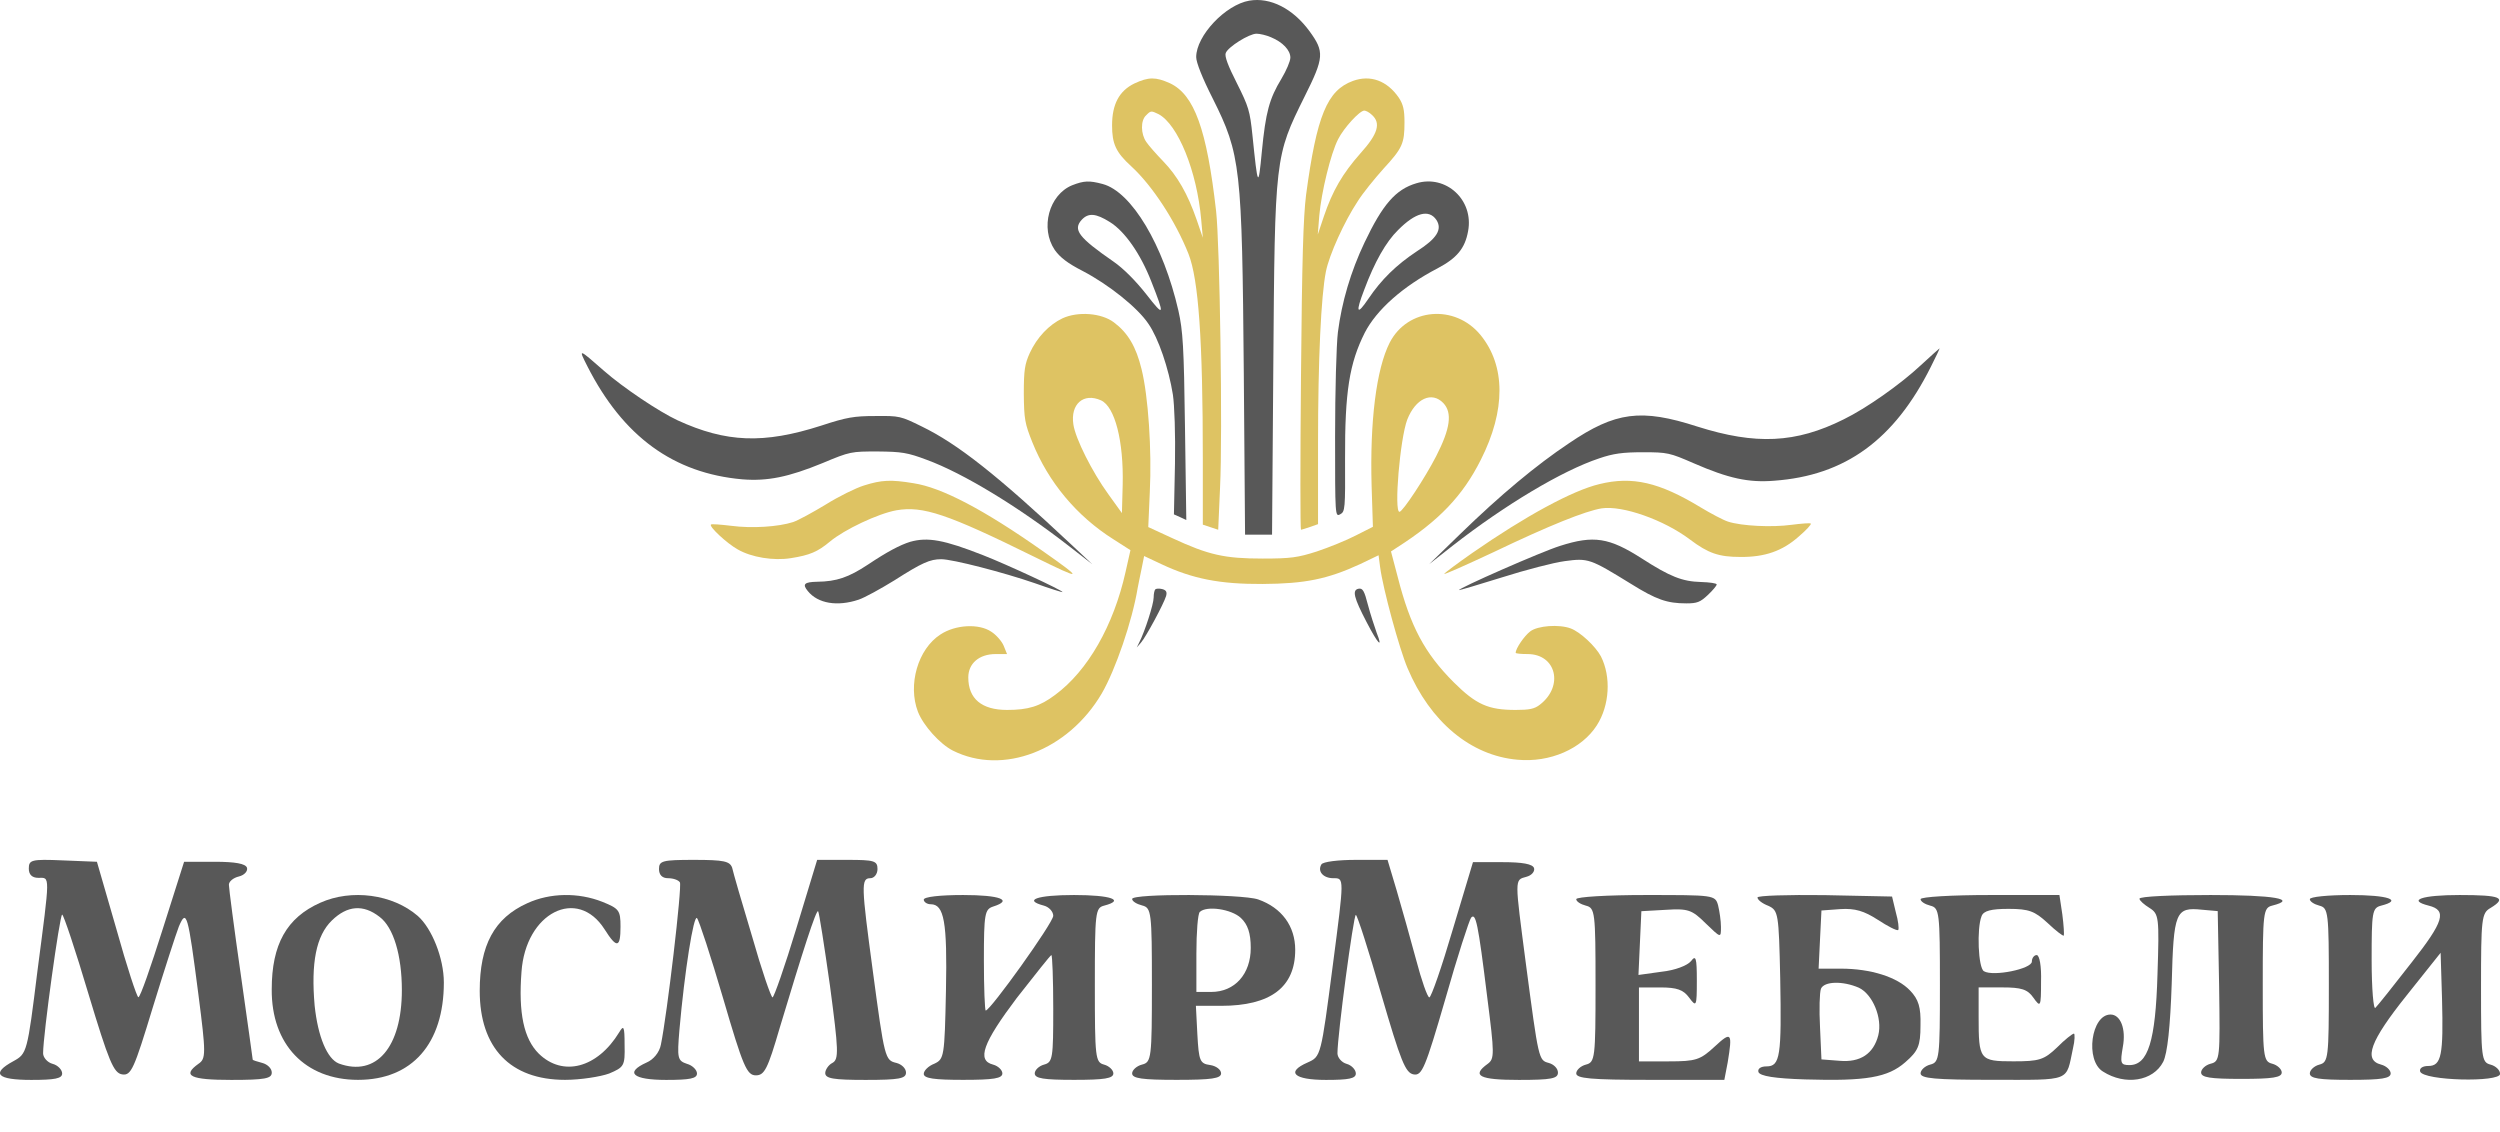 <?xml version="1.0" encoding="UTF-8"?> <svg xmlns="http://www.w3.org/2000/svg" width="117" height="53" viewBox="0 0 117 53" fill="none"><g clip-path="url(#clip0_197_411)"><path d="M58.472 0.03C57.352 0.22 55.982 1.672 55.982 2.672C55.982 2.922 56.268 3.648 56.757 4.612C58.067 7.231 58.126 7.814 58.21 17.49L58.269 25.024H58.901H59.532L59.591 17.133C59.663 7.338 59.663 7.326 61.056 4.517C61.974 2.684 61.985 2.422 61.283 1.458C60.508 0.399 59.448 -0.137 58.472 0.03ZM59.484 1.744C60.032 1.97 60.389 2.351 60.389 2.696C60.389 2.863 60.199 3.303 59.972 3.684C59.401 4.624 59.234 5.255 59.055 7.088C58.889 8.837 58.865 8.778 58.615 6.338C58.496 5.183 58.436 4.993 57.888 3.898C57.471 3.077 57.304 2.636 57.364 2.482C57.471 2.196 58.46 1.577 58.805 1.577C58.96 1.577 59.27 1.649 59.484 1.744Z" fill="#585858"></path><path d="M53.088 3.907C52.38 4.253 52.045 4.875 52.045 5.867C52.045 6.728 52.219 7.123 52.939 7.78C53.932 8.689 55.013 10.351 55.621 11.881C56.093 13.076 56.292 15.922 56.292 21.493V24.554L56.652 24.673L57.012 24.793L57.099 22.808C57.223 20.297 57.087 11.391 56.913 9.872C56.478 6.047 55.895 4.433 54.752 3.895C54.081 3.596 53.758 3.596 53.088 3.907ZM54.218 5.341C55.125 5.819 56.019 8.007 56.217 10.291L56.292 11.128L56.006 10.291C55.584 9.071 55.1 8.234 54.442 7.553C54.119 7.218 53.758 6.812 53.647 6.644C53.386 6.274 53.374 5.64 53.634 5.401C53.858 5.174 53.87 5.174 54.218 5.341Z" fill="#DEC363"></path><path d="M63.314 3.788C62.112 4.23 61.624 5.402 61.124 9.123C60.993 10.187 60.934 12.137 60.886 17.64C60.85 21.575 60.85 24.793 60.886 24.793C60.91 24.793 61.1 24.733 61.315 24.661L61.684 24.53V20.75C61.684 16.814 61.826 13.848 62.052 12.711C62.207 11.922 62.921 10.355 63.54 9.422C63.778 9.039 64.325 8.369 64.742 7.902C65.634 6.934 65.73 6.718 65.73 5.725C65.73 5.139 65.67 4.888 65.468 4.577C64.92 3.776 64.135 3.488 63.314 3.788ZM64.206 5.378C64.635 5.761 64.492 6.264 63.671 7.173C62.826 8.13 62.362 8.931 61.957 10.127L61.672 10.977L61.743 10.091C61.838 9.003 62.278 7.185 62.624 6.515C62.897 5.977 63.635 5.175 63.849 5.175C63.921 5.175 64.087 5.259 64.206 5.378Z" fill="#DEC363"></path><path d="M50.175 8.671C49.091 9.116 48.672 10.676 49.362 11.697C49.608 12.045 49.965 12.321 50.667 12.681C51.886 13.317 53.241 14.397 53.746 15.154C54.214 15.826 54.694 17.242 54.891 18.467C54.965 18.959 55.014 20.328 54.989 21.696L54.94 24.073L55.236 24.205L55.519 24.337L55.457 19.979C55.408 16.21 55.359 15.478 55.15 14.541C54.447 11.468 52.958 8.972 51.603 8.611C50.975 8.443 50.729 8.455 50.175 8.671ZM51.936 10.388C52.638 10.82 53.376 11.877 53.881 13.173C54.522 14.794 54.497 14.866 53.647 13.773C53.155 13.149 52.588 12.573 52.12 12.249C50.47 11.108 50.199 10.748 50.63 10.28C50.938 9.956 51.283 9.98 51.936 10.388Z" fill="#585858"></path><path d="M66.289 8.576C65.319 8.862 64.709 9.565 63.859 11.353C63.213 12.711 62.794 14.141 62.614 15.547C62.542 16.131 62.482 18.324 62.482 20.41C62.482 24.152 62.482 24.199 62.722 24.068C62.949 23.949 62.961 23.818 62.949 21.47C62.937 18.324 63.153 17.001 63.871 15.571C64.422 14.499 65.654 13.402 67.282 12.556C68.18 12.08 68.563 11.627 68.707 10.816C68.982 9.362 67.677 8.159 66.289 8.576ZM67.223 10.292C67.51 10.733 67.247 11.162 66.313 11.758C65.343 12.401 64.649 13.081 64.038 13.986C63.5 14.785 63.428 14.642 63.847 13.557C64.326 12.27 64.865 11.317 65.427 10.769C66.241 9.946 66.876 9.78 67.223 10.292Z" fill="#585858"></path><path d="M49.727 14.896C49.098 15.194 48.53 15.788 48.192 16.525C47.962 17.036 47.914 17.309 47.914 18.427C47.926 19.615 47.962 19.817 48.313 20.697C49.062 22.563 50.391 24.156 52.107 25.238L52.905 25.749L52.675 26.771C52.119 29.267 50.911 31.395 49.376 32.524C48.663 33.059 48.12 33.225 47.129 33.225C45.944 33.225 45.316 32.702 45.316 31.704C45.316 31.05 45.824 30.61 46.597 30.61H47.129L46.971 30.218C46.887 30.016 46.621 29.707 46.392 29.564C45.811 29.172 44.712 29.232 44.011 29.695C42.959 30.373 42.476 32.049 42.959 33.309C43.213 33.962 43.987 34.818 44.591 35.127C46.935 36.304 49.992 35.127 51.563 32.453C52.204 31.347 52.989 29.065 53.243 27.52C53.279 27.353 53.352 26.949 53.424 26.628L53.545 26.022L54.355 26.403C55.817 27.092 57.098 27.341 59.092 27.33C61.074 27.318 62.125 27.104 63.648 26.403L64.517 25.986L64.59 26.545C64.723 27.555 65.484 30.349 65.871 31.264C66.934 33.784 68.832 35.365 71.019 35.555C72.541 35.698 74.028 35.044 74.729 33.95C75.333 33.011 75.405 31.668 74.922 30.717C74.668 30.242 73.955 29.576 73.508 29.41C72.964 29.208 71.961 29.279 71.611 29.552C71.333 29.766 70.934 30.349 70.934 30.551C70.934 30.587 71.188 30.61 71.49 30.61C72.831 30.61 73.194 32.108 72.07 32.976C71.816 33.178 71.575 33.225 70.934 33.225C69.653 33.225 69.085 32.976 68.034 31.93C66.668 30.563 66.004 29.315 65.412 26.997L65.098 25.808L65.388 25.618C67.345 24.37 68.457 23.205 69.303 21.517C70.475 19.2 70.463 17.119 69.291 15.681C68.094 14.219 65.871 14.409 65.037 16.038C64.409 17.274 64.107 19.722 64.191 22.73L64.252 24.655L63.454 25.059C63.019 25.285 62.197 25.618 61.629 25.808C60.735 26.094 60.409 26.141 59.092 26.141C57.315 26.141 56.566 25.975 54.874 25.19L53.739 24.667L53.811 23.027C53.908 21.066 53.739 18.534 53.424 17.274C53.17 16.228 52.784 15.574 52.131 15.087C51.551 14.647 50.452 14.564 49.727 14.896ZM51.527 18.736C52.18 19.033 52.59 20.649 52.542 22.682L52.506 24.013L51.865 23.122C51.116 22.088 50.331 20.531 50.234 19.865C50.089 18.914 50.705 18.367 51.527 18.736ZM67.551 18.867C67.974 19.318 67.877 20.055 67.212 21.351C66.693 22.361 65.653 23.942 65.496 23.954C65.231 23.966 65.52 20.531 65.859 19.639C66.246 18.653 67.007 18.296 67.551 18.867Z" fill="#DEC363"></path><path d="M89.894 17.093C88.93 17.994 87.34 19.111 86.28 19.628C84.04 20.745 82.173 20.829 79.438 19.964C76.8 19.111 75.608 19.267 73.427 20.745C71.898 21.766 70.223 23.159 68.332 24.997L66.887 26.402L67.971 25.549C70.416 23.64 73.102 22.03 74.837 21.453C75.499 21.225 75.945 21.165 76.885 21.165C78.041 21.165 78.137 21.189 79.27 21.682C80.896 22.39 81.835 22.595 83.028 22.498C86.352 22.258 88.653 20.589 90.364 17.166C90.604 16.697 90.785 16.301 90.773 16.301C90.749 16.313 90.364 16.661 89.894 17.093Z" fill="#585858"></path><path d="M27.492 17.147C29.163 20.43 31.519 22.148 34.741 22.433C35.919 22.527 36.905 22.326 38.492 21.674C39.791 21.129 39.839 21.129 41.077 21.129C42.195 21.141 42.459 21.176 43.373 21.52C45.08 22.148 47.641 23.701 50.033 25.561L51.115 26.403L50.154 25.502C46.667 22.231 44.816 20.773 43.133 19.956C42.147 19.47 42.087 19.458 40.969 19.47C39.971 19.47 39.622 19.529 38.432 19.92C35.739 20.785 33.984 20.714 31.711 19.671C30.822 19.256 29.151 18.131 28.273 17.36C27.059 16.294 27.059 16.294 27.492 17.147Z" fill="#585858"></path><path d="M40.439 22.719C40.054 22.837 39.248 23.235 38.647 23.611C38.046 23.975 37.36 24.35 37.12 24.432C36.434 24.655 35.196 24.737 34.221 24.608C33.728 24.549 33.295 24.514 33.271 24.549C33.175 24.643 34.017 25.43 34.522 25.711C35.171 26.087 36.206 26.251 37.011 26.122C37.901 25.981 38.262 25.828 38.84 25.347C39.513 24.784 41.1 24.033 41.954 23.881C43.193 23.669 44.324 24.045 48.413 26.063C50.698 27.189 50.746 27.154 48.773 25.77C46.055 23.857 44.071 22.813 42.748 22.614C41.69 22.438 41.257 22.461 40.439 22.719Z" fill="#DEC363"></path><path d="M74.856 22.655C73.593 22.954 71.379 24.159 68.9 25.881C68.227 26.352 67.637 26.788 67.589 26.857C67.553 26.915 68.587 26.455 69.911 25.835C72.522 24.584 74.194 23.918 74.952 23.792C75.927 23.642 77.876 24.331 79.091 25.25C79.945 25.893 80.439 26.065 81.449 26.065C82.592 26.076 83.422 25.789 84.192 25.101C84.529 24.814 84.782 24.538 84.746 24.503C84.71 24.469 84.301 24.503 83.844 24.561C82.929 24.687 81.509 24.618 80.872 24.412C80.655 24.343 80.066 24.033 79.572 23.734C77.659 22.575 76.396 22.276 74.856 22.655Z" fill="#DEC363"></path><path d="M42.6 25.356C42.117 25.505 41.513 25.826 40.62 26.423C39.714 27.02 39.158 27.215 38.24 27.226C37.637 27.238 37.54 27.341 37.806 27.662C38.277 28.248 39.194 28.397 40.185 28.064C40.463 27.972 41.211 27.559 41.864 27.157C43.156 26.331 43.53 26.171 44.049 26.171C44.581 26.171 46.972 26.79 48.433 27.295C49.146 27.548 49.725 27.731 49.725 27.708C49.725 27.628 47.105 26.411 46.018 25.987C44.182 25.264 43.421 25.126 42.6 25.356Z" fill="#585858"></path><path d="M73.01 25.548C72.155 25.813 68.209 27.549 68.282 27.618C68.294 27.629 69.199 27.365 70.298 27.02C71.385 26.675 72.705 26.33 73.23 26.261C74.33 26.112 74.415 26.146 76.321 27.319C77.519 28.066 78.019 28.238 78.923 28.238C79.424 28.238 79.571 28.181 79.925 27.848C80.157 27.629 80.341 27.411 80.341 27.353C80.341 27.296 80.011 27.25 79.608 27.238C78.728 27.215 78.154 26.985 76.834 26.135C75.307 25.157 74.586 25.043 73.01 25.548Z" fill="#585858"></path><path d="M54.069 27.581C54.03 27.617 53.991 27.784 53.991 27.964C53.991 28.276 53.577 29.559 53.318 30.062L53.201 30.302L53.408 30.062C53.641 29.786 54.457 28.276 54.574 27.892C54.626 27.701 54.574 27.617 54.392 27.569C54.25 27.533 54.108 27.545 54.069 27.581Z" fill="#585858"></path><path d="M63.581 27.552C63.272 27.613 63.349 27.954 63.967 29.134C64.482 30.131 64.739 30.398 64.43 29.62C64.327 29.328 64.134 28.744 64.019 28.306C63.851 27.65 63.774 27.516 63.581 27.552Z" fill="#585858"></path></g><g clip-path="url(#clip1_197_411)"><path d="M1.348 40.653C1.348 40.933 1.504 41.083 1.794 41.083C2.351 41.083 2.351 40.847 1.749 45.468C1.281 49.251 1.259 49.315 0.634 49.659C-0.436 50.239 -0.146 50.54 1.459 50.54C2.574 50.54 2.909 50.476 2.909 50.239C2.909 50.067 2.708 49.852 2.463 49.788C2.217 49.724 2.017 49.487 2.017 49.294C2.017 48.434 2.797 42.803 2.909 42.803C2.975 42.803 3.533 44.479 4.135 46.499C5.094 49.68 5.317 50.218 5.718 50.282C6.142 50.347 6.275 50.024 7.145 47.166C7.68 45.425 8.237 43.706 8.371 43.361C8.728 42.523 8.795 42.738 9.285 46.542C9.642 49.315 9.642 49.551 9.285 49.788C8.505 50.347 8.906 50.54 10.824 50.54C12.407 50.54 12.719 50.476 12.719 50.196C12.719 50.003 12.518 49.809 12.273 49.745C12.028 49.68 11.827 49.616 11.827 49.594C11.827 49.594 11.582 47.789 11.27 45.618C10.957 43.447 10.712 41.556 10.712 41.406C10.712 41.255 10.913 41.083 11.181 41.019C11.448 40.954 11.604 40.761 11.559 40.611C11.493 40.417 11.002 40.331 10.043 40.331H8.616L7.613 43.49C7.056 45.253 6.565 46.671 6.476 46.671C6.409 46.671 5.941 45.253 5.45 43.49L4.536 40.331L2.931 40.266C1.459 40.202 1.348 40.245 1.348 40.653Z" fill="#585858"></path><path d="M30.841 40.671C30.841 40.95 30.996 41.1 31.263 41.1C31.508 41.1 31.752 41.186 31.819 41.294C31.93 41.465 31.219 47.494 30.93 48.888C30.863 49.253 30.574 49.596 30.263 49.725C29.218 50.197 29.618 50.54 31.174 50.54C32.286 50.54 32.619 50.476 32.619 50.24C32.619 50.068 32.397 49.854 32.152 49.789C31.708 49.639 31.686 49.532 31.797 48.202C32.041 45.434 32.464 42.795 32.619 42.967C32.708 43.053 33.264 44.748 33.842 46.721C34.776 49.918 34.953 50.326 35.376 50.326C35.776 50.326 35.931 50.025 36.487 48.116C37.577 44.49 38.199 42.559 38.288 42.645C38.332 42.688 38.577 44.254 38.844 46.142C39.244 49.167 39.266 49.575 38.955 49.746C38.777 49.832 38.621 50.068 38.621 50.218C38.621 50.476 38.999 50.54 40.511 50.54C42.089 50.54 42.401 50.476 42.401 50.197C42.401 50.004 42.201 49.811 41.956 49.746C41.422 49.618 41.4 49.575 40.844 45.413C40.311 41.444 40.289 41.1 40.733 41.1C40.911 41.1 41.067 40.907 41.067 40.671C41.067 40.285 40.911 40.242 39.666 40.242H38.243L37.265 43.46C36.732 45.22 36.221 46.678 36.154 46.678C36.087 46.678 35.642 45.391 35.198 43.825C34.731 42.28 34.309 40.822 34.264 40.607C34.153 40.307 33.886 40.242 32.486 40.242C30.996 40.242 30.841 40.285 30.841 40.671Z" fill="#585858"></path><path d="M61.84 40.457C61.647 40.779 61.926 41.1 62.399 41.1C62.915 41.1 62.915 41.036 62.378 45.155C61.819 49.446 61.819 49.446 61.196 49.725C60.163 50.175 60.551 50.54 62.055 50.54C63.13 50.54 63.453 50.476 63.453 50.24C63.453 50.068 63.259 49.854 63.023 49.789C62.786 49.725 62.593 49.489 62.593 49.296C62.593 48.438 63.345 42.817 63.453 42.817C63.517 42.817 64.055 44.49 64.635 46.507C65.56 49.682 65.775 50.218 66.162 50.283C66.549 50.347 66.699 50.004 67.645 46.743C68.204 44.769 68.763 43.053 68.849 42.946C69.064 42.71 69.171 43.16 69.601 46.657C69.945 49.339 69.945 49.553 69.623 49.789C68.849 50.347 69.236 50.54 71.085 50.54C72.611 50.54 72.912 50.476 72.912 50.197C72.912 50.004 72.719 49.811 72.482 49.746C72.009 49.618 72.009 49.618 71.407 45.069C70.891 41.1 70.87 41.186 71.429 41.036C71.687 40.972 71.837 40.779 71.794 40.629C71.73 40.435 71.257 40.349 70.311 40.349H68.935L67.989 43.503C67.473 45.263 66.979 46.678 66.893 46.678C66.807 46.678 66.527 45.885 66.269 44.898C66.011 43.932 65.603 42.495 65.366 41.68L64.936 40.242H63.453C62.636 40.242 61.905 40.328 61.84 40.457Z" fill="#585858"></path><path d="M14.987 42.249C13.416 42.949 12.717 44.199 12.717 46.298C12.695 48.884 14.289 50.537 16.756 50.537C19.288 50.537 20.772 48.841 20.772 45.98C20.772 44.835 20.204 43.436 19.55 42.864C18.371 41.847 16.45 41.592 14.987 42.249ZM17.76 42.906C18.415 43.394 18.807 44.708 18.807 46.34C18.807 49.011 17.607 50.41 15.861 49.774C15.315 49.562 14.878 48.523 14.725 47.061C14.551 45.068 14.791 43.797 15.533 43.076C16.253 42.377 16.996 42.313 17.76 42.906Z" fill="#585858"></path><path d="M24.683 42.268C23.131 42.966 22.451 44.235 22.451 46.371C22.451 49.035 23.875 50.537 26.447 50.537C27.169 50.537 28.104 50.389 28.508 50.241C29.209 49.945 29.252 49.881 29.231 48.909C29.231 48.02 29.188 47.957 28.976 48.316C27.956 49.987 26.34 50.41 25.214 49.31C24.513 48.612 24.258 47.407 24.406 45.483C24.598 42.712 27.02 41.486 28.296 43.495C28.869 44.404 29.04 44.362 29.04 43.368C29.04 42.606 28.976 42.522 28.189 42.205C27.063 41.761 25.745 41.782 24.683 42.268Z" fill="#585858"></path><path d="M43.232 42.103C43.232 42.211 43.384 42.319 43.557 42.319C44.185 42.319 44.336 43.141 44.271 46.363C44.206 49.456 44.185 49.564 43.73 49.78C43.449 49.888 43.232 50.105 43.232 50.256C43.232 50.472 43.73 50.537 45.072 50.537C46.5 50.537 46.911 50.472 46.911 50.234C46.911 50.083 46.717 49.888 46.478 49.824C45.7 49.629 46.002 48.807 47.582 46.709C48.448 45.606 49.162 44.698 49.205 44.698C49.248 44.698 49.292 45.823 49.292 47.207C49.292 49.521 49.27 49.715 48.859 49.824C48.621 49.888 48.426 50.083 48.426 50.234C48.426 50.472 48.837 50.537 50.265 50.537C51.694 50.537 52.105 50.472 52.105 50.234C52.105 50.083 51.91 49.888 51.672 49.824C51.261 49.715 51.239 49.521 51.239 46.104C51.239 42.687 51.261 42.492 51.672 42.384C52.668 42.125 51.996 41.887 50.265 41.887C48.534 41.887 47.863 42.125 48.859 42.384C49.097 42.449 49.292 42.665 49.292 42.86C49.292 43.184 46.349 47.293 46.132 47.293C46.089 47.293 46.046 46.233 46.046 44.936C46.046 42.752 46.089 42.557 46.478 42.427C47.431 42.125 46.803 41.887 45.072 41.887C43.99 41.887 43.232 41.973 43.232 42.103Z" fill="#585858"></path><path d="M52.984 42.071C52.984 42.179 53.193 42.309 53.447 42.374C53.886 42.483 53.909 42.677 53.909 46.098C53.909 49.519 53.886 49.714 53.447 49.822C53.193 49.887 52.984 50.082 52.984 50.234C52.984 50.472 53.447 50.537 55.066 50.537C56.708 50.537 57.147 50.472 57.147 50.234C57.147 50.06 56.916 49.887 56.638 49.844C56.153 49.779 56.106 49.649 56.037 48.415L55.968 47.073H57.147C59.459 47.073 60.616 46.206 60.616 44.453C60.616 43.349 59.991 42.483 58.881 42.093C58.118 41.833 52.984 41.811 52.984 42.071ZM58.072 42.959C58.396 43.262 58.535 43.673 58.535 44.366C58.535 45.579 57.794 46.423 56.684 46.423H55.991V44.626C55.991 43.63 56.06 42.742 56.153 42.677C56.476 42.374 57.633 42.547 58.072 42.959Z" fill="#585858"></path><path d="M73.768 42.081C73.768 42.19 73.971 42.319 74.219 42.384C74.648 42.492 74.671 42.687 74.671 46.104C74.671 49.521 74.648 49.715 74.219 49.824C73.971 49.888 73.768 50.083 73.768 50.234C73.768 50.472 74.445 50.537 77.245 50.537H80.699L80.857 49.715C81.083 48.331 81.038 48.245 80.247 48.98C79.57 49.607 79.367 49.672 78.103 49.672H76.703V47.942V46.212H77.696C78.486 46.212 78.78 46.32 79.051 46.688C79.389 47.142 79.412 47.12 79.412 45.888C79.412 44.828 79.367 44.677 79.141 44.979C78.96 45.196 78.374 45.412 77.764 45.477L76.68 45.628L76.748 44.136L76.816 42.644L77.967 42.579C79.005 42.514 79.186 42.579 79.818 43.206C80.541 43.898 80.541 43.919 80.541 43.379C80.541 43.098 80.473 42.644 80.405 42.363C80.27 41.887 80.202 41.887 77.019 41.887C75.235 41.887 73.768 41.973 73.768 42.081Z" fill="#585858"></path><path d="M82.25 42.001C82.25 42.11 82.472 42.284 82.76 42.393C83.226 42.611 83.248 42.742 83.314 45.769C83.381 49.428 83.314 49.907 82.671 49.907C82.405 49.907 82.25 50.016 82.294 50.168C82.361 50.364 83.071 50.473 84.49 50.517C87.328 50.603 88.349 50.429 89.169 49.711C89.768 49.188 89.879 48.948 89.879 47.99C89.901 47.141 89.79 46.771 89.391 46.357C88.792 45.725 87.55 45.333 86.153 45.333H85.111L85.177 43.961L85.244 42.611L86.131 42.546C86.818 42.502 87.24 42.633 87.883 43.047C88.349 43.352 88.77 43.569 88.837 43.526C88.881 43.46 88.837 43.09 88.725 42.698L88.548 41.958L85.399 41.892C83.669 41.87 82.25 41.914 82.25 42.001ZM86.996 46.226C87.639 46.531 88.105 47.642 87.905 48.447C87.683 49.319 87.062 49.732 86.087 49.645L85.244 49.58L85.177 48.077C85.133 47.25 85.155 46.444 85.222 46.27C85.377 45.921 86.242 45.899 86.996 46.226Z" fill="#585858"></path><path d="M89.883 42.081C89.883 42.19 90.086 42.319 90.336 42.384C90.766 42.492 90.788 42.687 90.788 46.103C90.788 49.519 90.766 49.714 90.336 49.822C90.086 49.887 89.883 50.081 89.883 50.233C89.883 50.471 90.54 50.535 93.257 50.535C96.993 50.535 96.675 50.644 97.015 49.065C97.106 48.698 97.106 48.373 97.061 48.373C96.993 48.373 96.63 48.654 96.268 49.022C95.656 49.606 95.43 49.67 94.23 49.67C92.645 49.67 92.6 49.606 92.6 47.595V46.211H93.709C94.592 46.211 94.887 46.297 95.159 46.687C95.498 47.163 95.521 47.141 95.521 45.93C95.543 45.238 95.453 44.697 95.317 44.697C95.204 44.697 95.091 44.827 95.091 45C95.091 45.346 93.279 45.714 92.849 45.454C92.577 45.303 92.509 43.444 92.736 42.881C92.826 42.622 93.189 42.535 94.004 42.535C94.955 42.535 95.226 42.644 95.815 43.184C96.2 43.552 96.54 43.811 96.585 43.789C96.607 43.746 96.585 43.314 96.517 42.795L96.381 41.887H93.143C91.355 41.887 89.883 41.973 89.883 42.081Z" fill="#585858"></path><path d="M100.127 42.059C100.127 42.145 100.349 42.339 100.593 42.489C101.037 42.769 101.059 42.919 100.97 45.608C100.881 48.728 100.526 49.846 99.66 49.846C99.239 49.846 99.217 49.761 99.35 48.986C99.505 48.147 99.239 47.48 98.773 47.48C97.863 47.48 97.574 49.632 98.418 50.148C99.461 50.815 100.77 50.599 101.236 49.696C101.436 49.309 101.569 48.039 101.636 46.039C101.725 42.661 101.813 42.446 103.056 42.575L103.789 42.64L103.855 46.146C103.9 49.524 103.9 49.674 103.456 49.782C103.212 49.846 103.012 50.04 103.012 50.191C103.012 50.427 103.434 50.492 104.898 50.492C106.363 50.492 106.785 50.427 106.785 50.191C106.785 50.04 106.585 49.846 106.341 49.782C105.919 49.674 105.897 49.481 105.897 46.082C105.897 42.683 105.919 42.489 106.341 42.382C107.54 42.08 106.452 41.887 103.456 41.887C101.636 41.887 100.127 41.951 100.127 42.059Z" fill="#585858"></path><path d="M108.1 42.081C108.1 42.19 108.3 42.319 108.545 42.384C108.968 42.492 108.99 42.687 108.99 46.104C108.99 49.521 108.968 49.715 108.545 49.824C108.3 49.888 108.1 50.083 108.1 50.234C108.1 50.472 108.522 50.537 109.992 50.537C111.461 50.537 111.883 50.472 111.883 50.234C111.883 50.083 111.683 49.888 111.438 49.824C110.593 49.607 110.926 48.72 112.618 46.601L114.221 44.59L114.287 46.753C114.354 49.369 114.265 49.888 113.642 49.888C113.375 49.888 113.219 49.996 113.263 50.148C113.419 50.58 117.003 50.667 117.003 50.256C117.003 50.083 116.802 49.888 116.558 49.824C116.135 49.715 116.112 49.521 116.112 46.233C116.112 42.99 116.135 42.73 116.558 42.492C117.337 42.017 117.047 41.887 115.111 41.887C113.352 41.887 112.64 42.125 113.664 42.384C114.532 42.6 114.376 43.119 112.863 45.044C112.039 46.104 111.282 47.055 111.171 47.163C111.082 47.293 110.993 46.277 110.993 44.936C110.993 42.687 111.015 42.492 111.438 42.384C112.462 42.125 111.772 41.887 109.992 41.887C108.945 41.887 108.1 41.973 108.1 42.081Z" fill="#585858"></path></g><defs><clipPath id="clip0_197_411"><rect width="64" height="38" fill="white" transform="translate(27)"></rect></clipPath><clipPath id="clip1_197_411"><rect width="117" height="15" fill="white" transform="translate(0 38)"></rect></clipPath></defs></svg> 